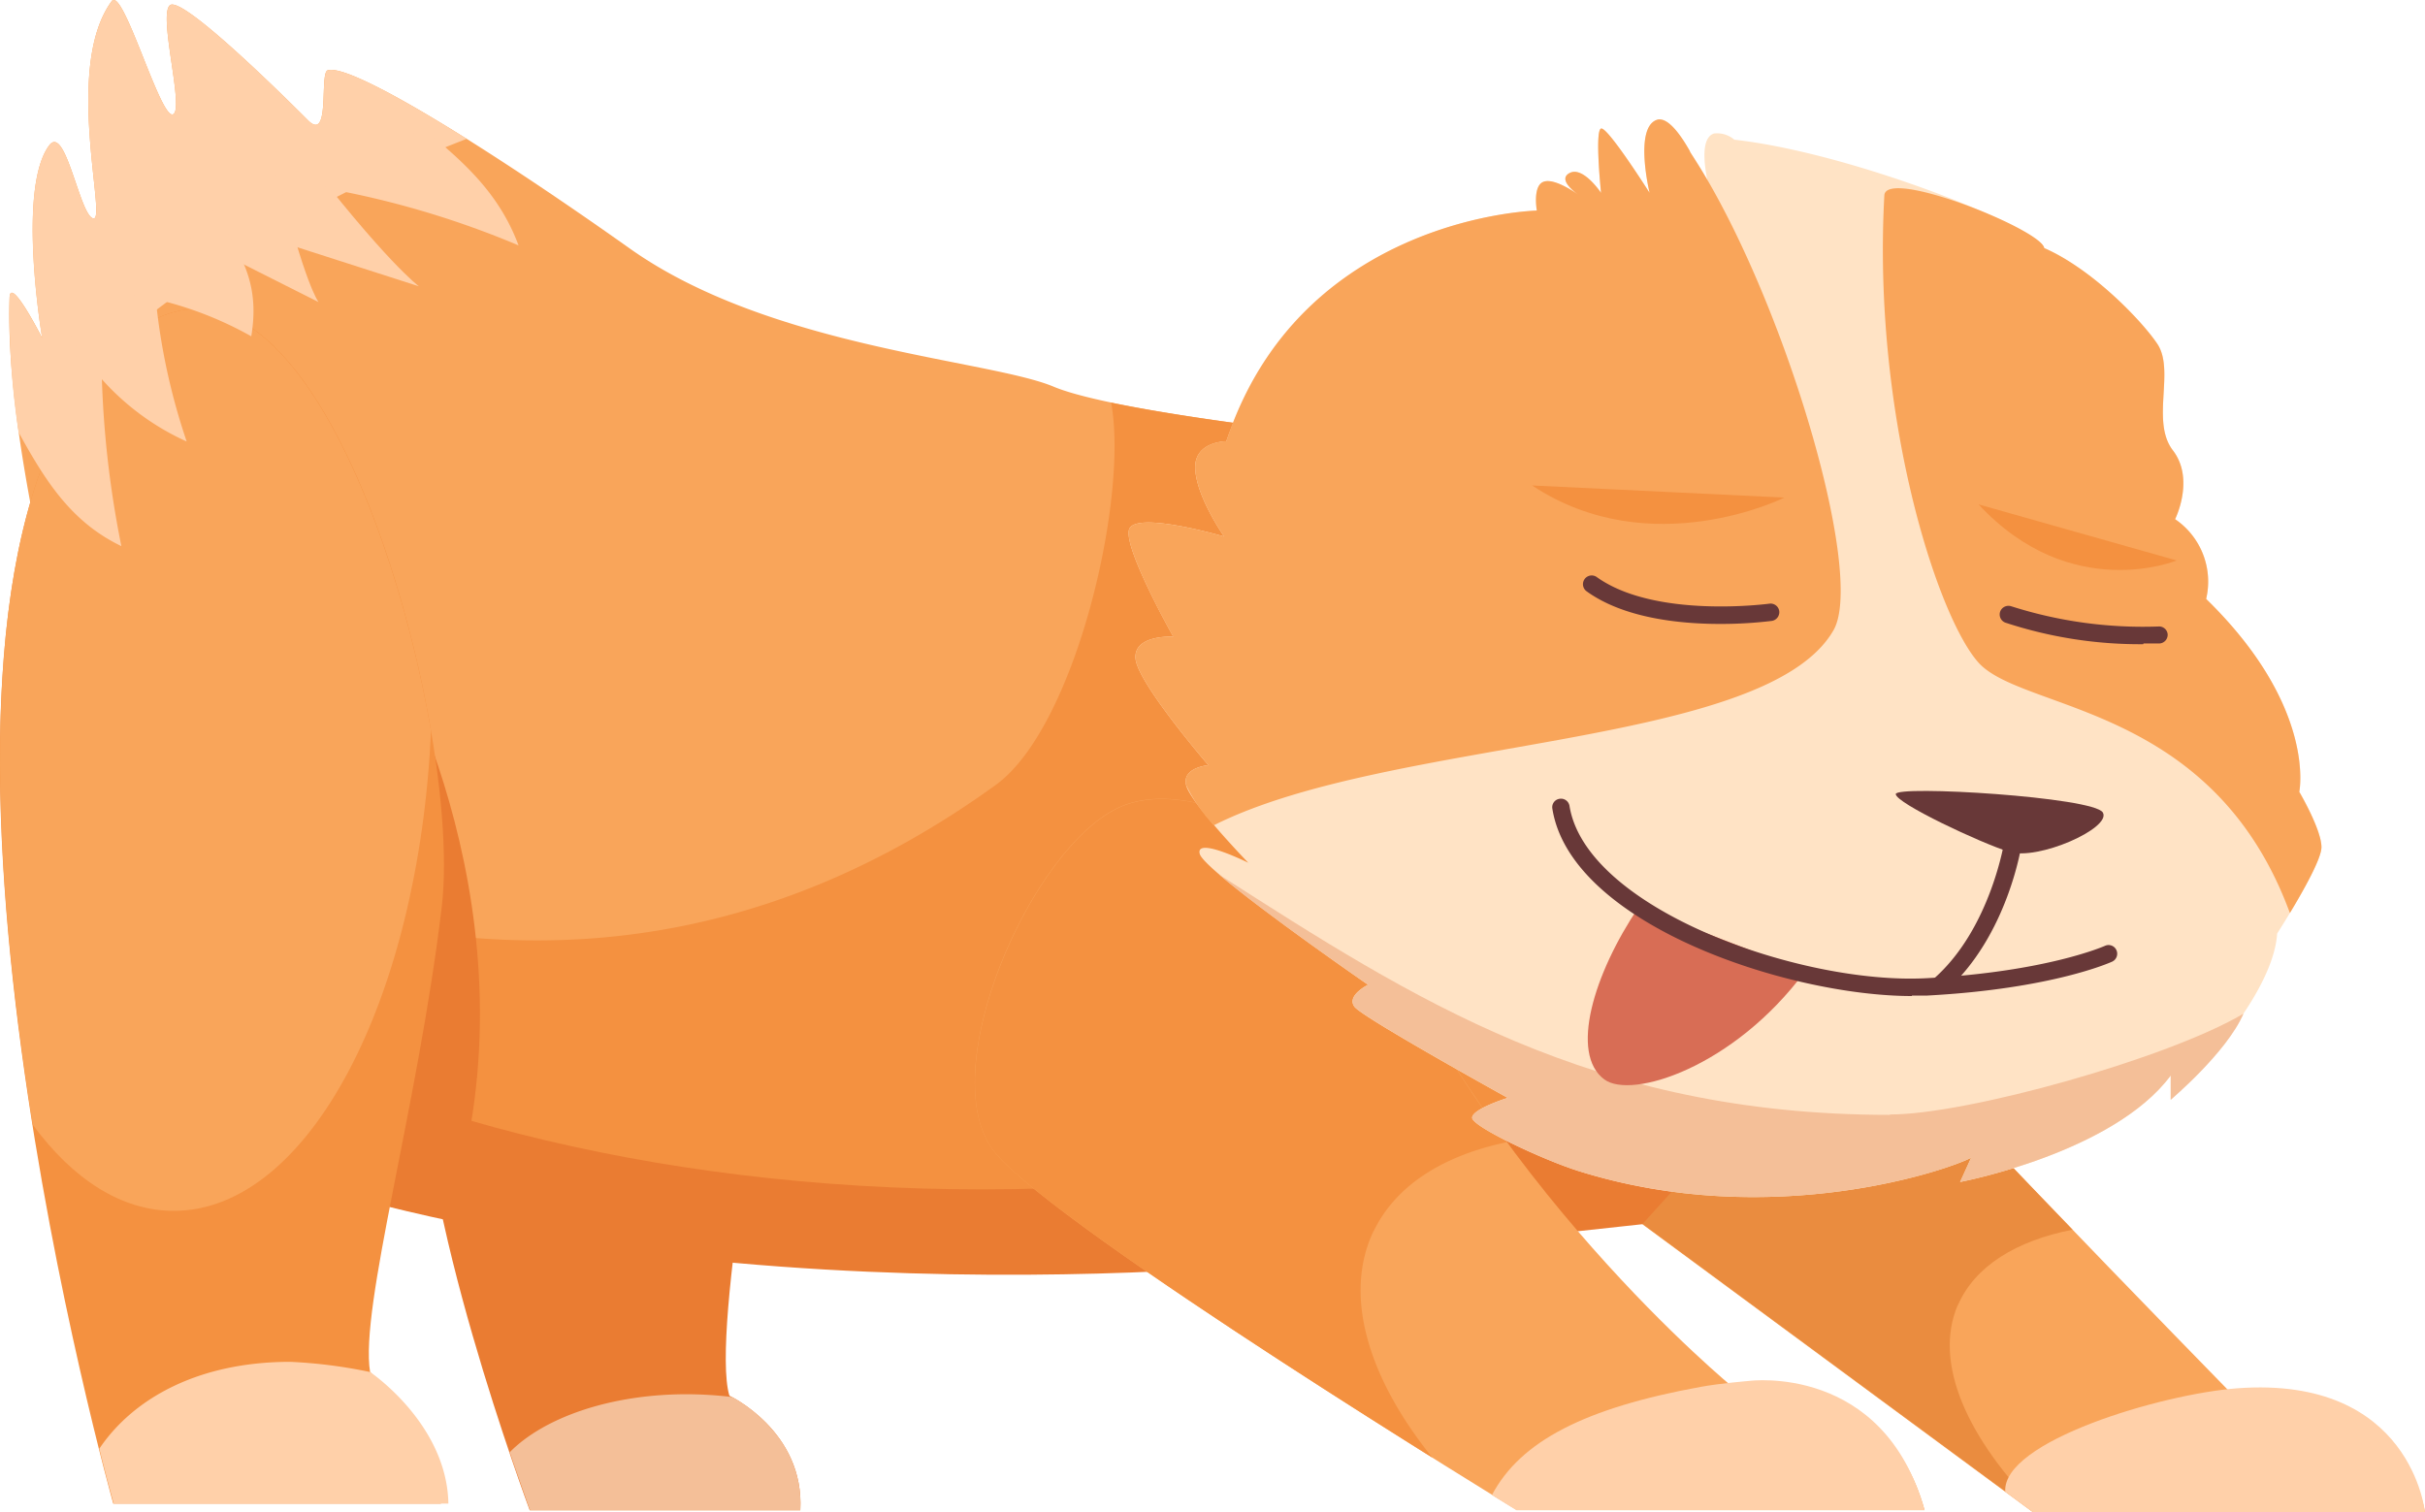 <svg xmlns="http://www.w3.org/2000/svg" viewBox="0 0 199.78 124.62"><g id="Layer_2" data-name="Layer 2"><g id="Group_5011" data-name="Group 5011"><path id="Path_19787" data-name="Path 19787" d="M65.93,124.44H43.64S34,98.62,34.94,86.69s28.83-4.11,28.83-4.11S58.5,109.72,60.09,115c0,0,6.21,2.92,5.84,9.44" style="fill:#ea7c32"/><path id="Path_19788" data-name="Path 19788" d="M120.92,90.27l46.59,34.35h32.27s-1.46-10.84-15.83-9.68c0,0-31.79-32.52-32.89-34.9s-30.14,10.23-30.14,10.23" style="fill:#f9a55a"/><path id="Path_19789" data-name="Path 19789" d="M161.3,107.54c1.4-3.22,4.79-5.3,9.44-6.22C161.86,92.1,151.67,81.37,151.06,80c-1.1-2.37-30.14,10.23-30.14,10.23l46.59,34.35h.56c-6-6-8.84-12.28-6.77-17.08" style="fill:#ea8c3f"/><path id="Path_19790" data-name="Path 19790" d="M112.7,36.18s-20.59-2.09-25.9-4.32S63.45,28.68,51.89,20.48C40.15,12.15,28.93,5.21,27,5.79c-.7.21.25,6-1.63,4.12S15-.39,14,.43s1.28,8.83.21,9S10.12-1.15,9.2.1C5.23,5.5,8.83,18.17,7.7,18s-2.3-7.88-3.66-6c-2.65,3.6-.56,15.86-.56,15.86S.86,22.69.79,24.51C0,46.35,18.07,95.21,18.07,95.21c40.12,14.65,89.88,7.12,89.88,7.12l19.53-.45a116.33,116.33,0,0,0,25.23-20Z" style="fill:#f9a55a"/><path id="Path_19791" data-name="Path 19791" d="M112.7,36.18s-13.18-1.34-21.16-3C93,41.07,88.58,60,82,64.7,63,78.42,40.35,82.23,13.42,70.54c-1.46-.63-2.82-1.42-4.2-2.16,4.39,14.79,8.84,26.82,8.84,26.82,40.12,14.65,89.88,7.13,89.88,7.13l19.53-.46a116.28,116.28,0,0,0,25.23-20Z" style="fill:#f49140"/><path id="Path_19792" data-name="Path 19792" d="M80.91,98c-27.31,0-51.69-6.56-67.7-16.83C16,89.5,18.07,95.21,18.07,95.21c40.12,14.65,90.37,8.58,90.37,8.58l26.86-2.92s6.13-6.81,17.41-19l-1.91-2.18C134.87,90.76,109.5,98,80.91,98" style="fill:#ea7c32"/><path id="Path_19793" data-name="Path 19793" d="M38.45,11.44c-5.87-3.68-10.3-6-11.45-5.65-.7.21.25,6-1.63,4.11S15-.39,14,.43s1.27,8.83.21,9S10.12-1.15,9.2.1C5.23,5.5,8.83,18.17,7.7,18s-2.3-7.88-3.66-6c-2.66,3.6-.57,15.86-.57,15.86S.86,22.69.79,24.51A65.67,65.67,0,0,0,1.56,35.8C11,25.53,23.69,17.13,38.45,11.44" style="fill:#ffd0a9"/><path id="Path_19794" data-name="Path 19794" d="M112.15,72.92c9.68,24.3,30.74,41.49,30.74,41.49s12.31-2.09,15.66,10H124.94S87.31,101.42,82,95s2.92-25.21,10.23-28.5,19.91,6.4,19.91,6.4" style="fill:#f9a55a"/><path id="Path_19795" data-name="Path 19795" d="M113.15,101.48c1.82-3.82,5.77-6.28,11-7.37a96.48,96.48,0,0,1-12-21.2s-12.6-9.68-19.91-6.39S76.71,88.63,82,95c3.86,4.66,24.86,18.13,36,25.1-5.3-6.58-7.35-13.38-4.85-18.65" style="fill:#f49140"/><path id="Path_19796" data-name="Path 19796" d="M31.58,52.64l-4,39.1,10.23,5.48C44,73.65,31.58,52.64,31.58,52.64" style="fill:#ea7c32"/><path id="Path_19797" data-name="Path 19797" d="M36.33,123.89h-27S-10.09,55,7.08,31.59,38.36,58.25,36.39,74.75s-6.77,33-5.9,38.3c0,0,5.84,5.6,5.84,10.84" style="fill:#f49140"/><path id="Path_19798" data-name="Path 19798" d="M7.08,31.59C-2.4,44.5-.71,71.27,2.7,92.68,6,97.16,10,99.77,14.32,99.77c11.08,0,20.18-17.37,21.19-39.56C32,39.85,20.49,13.31,7.08,31.59" style="fill:#f9a55a"/><path id="Path_19799" data-name="Path 19799" d="M189.43,65.24s1.46-6.94-7.68-15.89a6.22,6.22,0,0,0-2.55-6.58s1.64-3.28-.19-5.66.19-6.58-1.27-8.77c-1.24-1.85-5.33-6.16-9.33-7.9-.2-1.51-15.49-7.8-25.53-8.93A2.18,2.18,0,0,0,141.2,11c-1.65.54-.18,5.3-.18,5.3s-2.75-7.13-4.57-6.4-.55,6-.55,6-3.47-5.48-4-5.3,0,5.3,0,5.3-1.46-2.19-2.56-1.65.51,1.67.71,1.82c-.21-.15-2-1.43-2.9-1.08s-.54,2.37-.54,2.37-19.09.3-25.58,19c0,0-2.74,0-2.56,2.37s2.38,5.48,2.38,5.48S93.34,42,93,43.69s3.66,8.77,3.66,8.77-3.29-.19-3.11,1.82,6,8.77,6,8.77-2.19.18-1.83,1.65,5.12,6.39,5.12,6.39-4.39-2.19-4-.73S112.7,81.14,112.7,81.14s-1.83.91-1.1,1.83,12.61,7.49,12.61,7.49-2.93.91-2.93,1.64,5.85,3.47,8.77,4.39c15.95,5,30.7-.19,32.34-1.1l-.91,2s12.6-2.38,17.35-8.77v2s8.4-8,8.77-13.7c0,0,3.65-5.67,3.65-7.13s-1.82-4.57-1.82-4.57" style="fill:#ffe3c5"/><path id="Path_19800" data-name="Path 19800" d="M155.69,91.86c-24.56,0-39.23-9.53-55.29-19.82,3.65,3.14,12.3,9.1,12.3,9.1s-1.83.92-1.1,1.83,12.61,7.49,12.61,7.49-2.93.91-2.93,1.64,5.85,3.48,8.77,4.39c15.95,5,30.69-.18,32.34-1.1l-.91,2s12.6-2.38,17.35-8.77v2s4.63-3.9,6-7.1c-6.22,3.69-22.75,8.31-29.12,8.31" style="fill:#f4bf98"/><path id="Path_19801" data-name="Path 19801" d="M191.25,69.81c0-1.46-1.83-4.56-1.83-4.56s1.46-7-7.67-15.9a6.22,6.22,0,0,0-2.56-6.57s1.65-3.29-.18-5.67.18-6.57-1.28-8.77c-1.23-1.85-5.33-6.16-9.32-7.9-.2-1.51-13-6.64-13.17-4.35-1,18.09,4.35,34.7,7.75,38.5,3.63,4.06,19.3,3.35,25.66,20.64,1.08-1.79,2.6-4.47,2.6-5.42" style="fill:#f9a55a"/><path id="Path_19802" data-name="Path 19802" d="M139.24,12.49c-.88-1.57-1.94-2.94-2.79-2.6-1.83.73-.55,6-.55,6s-3.47-5.48-4-5.3,0,5.3,0,5.3-1.46-2.19-2.56-1.65.51,1.67.71,1.82c-.21-.15-2-1.43-2.9-1.08s-.54,2.37-.54,2.37-19.46.43-25.58,19c0,0-2.74,0-2.56,2.38s2.38,5.48,2.38,5.48S93.34,42,93,43.69s3.65,8.77,3.65,8.77-3.28-.19-3.1,1.82,6,8.77,6,8.77-2.19.19-1.83,1.65A13.11,13.11,0,0,0,100,68c14.51-7.3,45.45-6.33,51.05-16.07,2.72-4.73-4.39-28.26-11.83-39.43" style="fill:#f9a55a"/><path id="Path_19803" data-name="Path 19803" d="M165.5,70.18c-2.28-.7-9.32-4-9.32-4.75s16.33.24,17.06,1.52-5.37,4-7.74,3.23" style="fill:#683838"/><path id="Path_19804" data-name="Path 19804" d="M135,74.74c-3.72,5.52-5.69,12.08-2.83,14.2,2.24,1.67,10.68-1,16.53-8.9Z" style="fill:#d86d55"/><path id="Path_19805" data-name="Path 19805" d="M157.51,82.07c-10.2,0-28.1-5.9-29.62-15.43a.7.7,0,0,1,.58-.82.71.71,0,0,1,.83.58h0c1.36,8.48,19,14.75,29.4,14.2,9.93-.53,14.67-2.65,14.72-2.67a.71.71,0,0,1,.94.36.72.72,0,0,1-.34.94c-.2.09-5,2.25-15.24,2.8-.41,0-.83,0-1.27,0" style="fill:#683838"/><path id="Path_19806" data-name="Path 19806" d="M159.83,81.85a.7.7,0,0,1-.71-.71.71.71,0,0,1,.24-.54c4.68-4.16,5.78-11.37,5.8-11.44a.71.71,0,1,1,1.41.19v0c0,.31-1.19,7.8-6.26,12.3a.7.7,0,0,1-.48.18" style="fill:#683838"/><path id="Path_19807" data-name="Path 19807" d="M141.71,51.41c-3.33,0-7.93-.47-11-2.69a.72.72,0,0,1,.84-1.17c4.82,3.45,14.12,2.2,14.22,2.19a.72.72,0,0,1,.81.61.73.73,0,0,1-.61.81,35,35,0,0,1-4.22.25" style="fill:#683838"/><path id="Path_19808" data-name="Path 19808" d="M176.58,53.08A35.45,35.45,0,0,1,165.2,51.3a.72.72,0,0,1-.41-.93.73.73,0,0,1,.89-.42,35.69,35.69,0,0,0,12.14,1.67.71.71,0,0,1,.76.64v0a.72.72,0,0,1-.68.76h0c-.07,0-.55,0-1.32,0" style="fill:#683838"/><path id="Path_19811" data-name="Path 19811" d="M122.88,123.17l2.06,1.27h33.61c-3.35-12.12-14.43-10.66-14.43-10.66s-2.42.2-4,.49c-9.55,1.74-14.85,4.47-17.2,8.9" style="fill:#ffd0a9"/><path id="Path_19812" data-name="Path 19812" d="M167.51,124.62h32.27s-1.09-11.3-15.47-10.23c-6.21.46-19.4,4.37-19.11,8.53Z" style="fill:#ffd0a9"/><path id="Path_19813" data-name="Path 19813" d="M8.18,119.37c.72,2.87,1.19,4.52,1.19,4.52H36.94c-.12-6.58-6.45-10.84-6.45-10.84a40.57,40.57,0,0,0-6.58-.84c-7.46,0-12.89,2.94-15.73,7.16" style="fill:#ffd0a9"/><path id="Path_19814" data-name="Path 19814" d="M42,119.67c1,2.92,1.67,4.77,1.67,4.77H65.93c.32-5.79-4.52-8.74-5.62-9.33a31.49,31.49,0,0,0-3.76-.23c-6.3,0-11.78,1.94-14.58,4.8" style="fill:#f4bf98"/><path id="Path_19815" data-name="Path 19815" d="M24.64,12.27c7.13,9.31,9.87,11.32,9.87,11.32L19.16,18.66Z" style="fill:#ffd0a9"/><path id="Path_19816" data-name="Path 19816" d="M22.9,14.37c2.17,9,3.34,10.52,3.34,10.52L14.55,19Z" style="fill:#ffd0a9"/><path id="Path_19817" data-name="Path 19817" d="M12.58,18.48a52.63,52.63,0,0,0,2.8,17.9,20.9,20.9,0,0,1-9.63-8.84Z" style="fill:#ffd0a9"/><path id="Path_19818" data-name="Path 19818" d="M8.38,26.52A82.24,82.24,0,0,0,10,45c-4.16-2-6.28-5.41-8.48-9.4Z" style="fill:#ffd0a9"/><path id="Path_19819" data-name="Path 19819" d="M26.6,15.47a74.41,74.41,0,0,1,16.12,4.75c-1.6-4.3-4.53-6.91-7.95-9.69Z" style="fill:#ffd0a9"/><path id="Path_19820" data-name="Path 19820" d="M10.3,24.18a29.76,29.76,0,0,1,10.4,3.53c.64-3.82-.49-6.05-1.92-8.41Z" style="fill:#ffd0a9"/><path id="Path_19821" data-name="Path 19821" d="M126.22,40C136,46.49,147,41,147,41Z" style="fill:#f49140"/><path id="Path_19822" data-name="Path 19822" d="M163,41.56c7.63,8.22,16.32,4.62,16.32,4.62Z" style="fill:#f49140"/></g></g></svg>